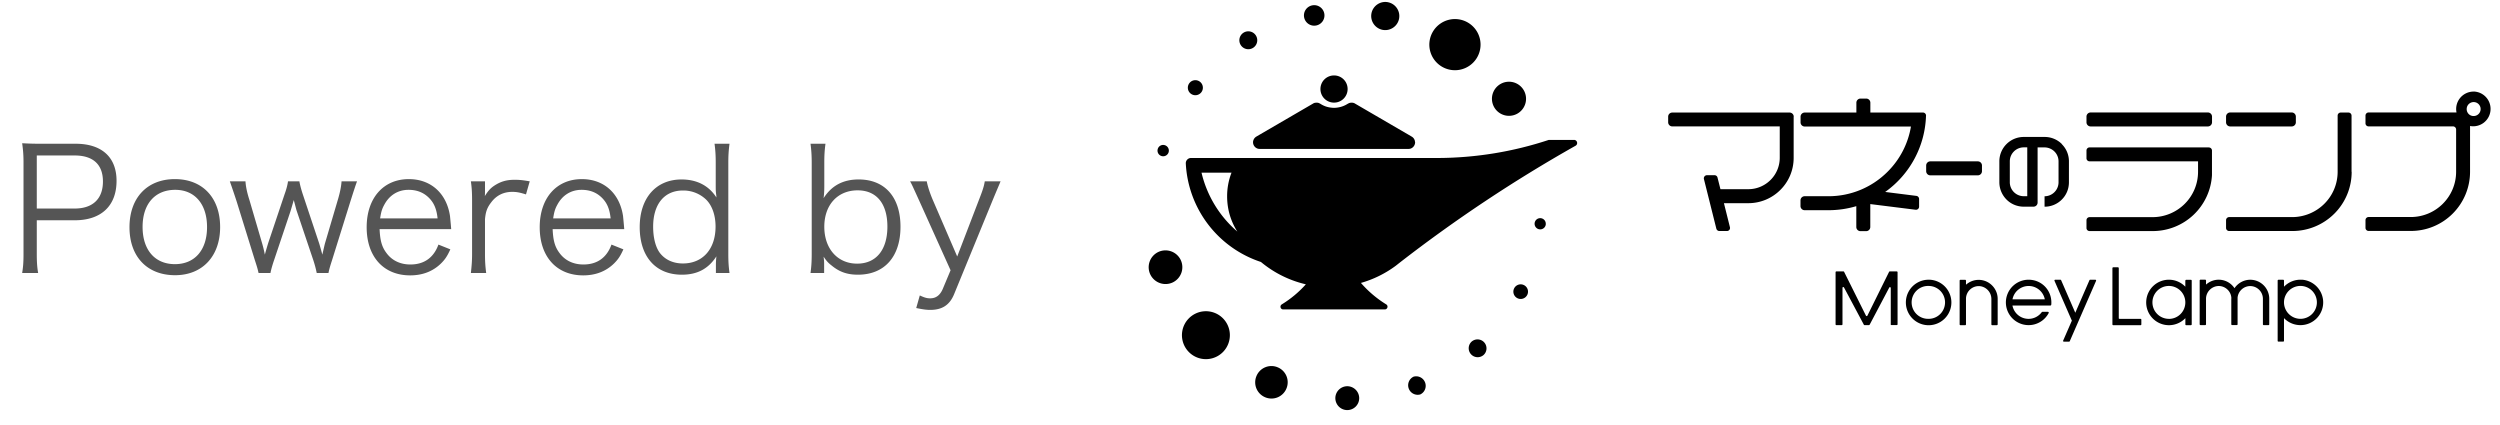 <svg width="147" height="25" fill="none" xmlns="http://www.w3.org/2000/svg"><path d="M2.243 16.052h-.94c.06-.36.08-.65.08-1.12v-5.37c0-.41-.02-.72-.08-1.14.36.02.64.03 1.1.03h2.04c1.54 0 2.41.79 2.41 2.18 0 1.47-.9 2.32-2.46 2.32h-2.23v1.97c0 .48.02.79.08 1.13zm-.08-3.79h2.23c1.06 0 1.66-.57 1.66-1.59 0-1-.58-1.53-1.66-1.53h-2.23v3.12zm8.131 3.92c-1.64 0-2.68-1.09-2.68-2.82 0-1.73 1.04-2.83 2.67-2.83s2.66 1.1 2.66 2.82c0 1.71-1.04 2.83-2.65 2.83zm.01-5.02c-1.19 0-1.92.83-1.92 2.18 0 1.36.73 2.19 1.9 2.19s1.89-.83 1.89-2.18-.72-2.19-1.87-2.19zm9.01 4.89h-.69a6.6 6.6 0 00-.2-.75l-.98-2.91c-.02-.05-.07-.26-.17-.63-.08.28-.16.55-.19.65l-.97 2.89c-.1.29-.18.58-.21.75h-.7c-.06-.25-.06-.27-.22-.76l-1.07-3.45c-.12-.37-.28-.84-.4-1.18h.92c.02.31.09.65.23 1.09l.73 2.49c.05.17.11.38.18.73.06-.23.18-.63.21-.72l.95-2.83c.11-.3.18-.58.2-.76h.67c.03.18.1.46.2.76l.96 2.88c.03.09.09.31.13.45l.06.22c.09-.39.14-.62.16-.68l.75-2.54c.13-.43.2-.8.22-1.09h.91c-.08.21-.21.61-.39 1.18l-1.08 3.46c-.13.4-.17.55-.21.75zm7.216-2.58h-4.21c.03.67.13 1.04.4 1.4.32.44.81.68 1.41.68.81 0 1.37-.4 1.65-1.17l.7.28c-.19.42-.32.6-.55.83-.47.46-1.08.7-1.81.7-1.57 0-2.56-1.1-2.56-2.83 0-1.71.98-2.83 2.48-2.83 1.29 0 2.22.83 2.42 2.17.01.11.05.5.07.77zm-4.18-.63h3.38c-.06-.56-.21-.92-.53-1.23-.31-.3-.7-.45-1.18-.45-.61 0-1.12.31-1.42.87-.14.25-.19.43-.25.81zm8.798-2.18l-.22.77c-.38-.12-.56-.15-.81-.15-.51 0-.93.21-1.23.61-.24.31-.33.55-.37 1v2.04c0 .45.02.73.07 1.12h-.9c.05-.46.07-.72.07-1.13v-3.13c0-.5-.02-.77-.07-1.13h.83v.57c0 .08 0 .23-.01.3.19-.31.34-.47.55-.61.38-.25.72-.35 1.2-.35.3 0 .47.02.89.09zm5.557 2.81h-4.21c.03.67.13 1.04.4 1.4.32.44.81.68 1.41.68.81 0 1.37-.4 1.65-1.17l.7.28c-.19.42-.32.6-.55.83-.47.46-1.08.7-1.81.7-1.57 0-2.56-1.1-2.56-2.83 0-1.71.98-2.83 2.48-2.83 1.29 0 2.22.83 2.42 2.17.01.11.05.5.07.77zm-4.18-.63h3.38c-.06-.56-.21-.92-.53-1.23-.31-.3-.7-.45-1.18-.45-.61 0-1.12.31-1.42.87-.14.25-.19.43-.25.81zm9.57 3.21v-.49c0-.14.01-.32.03-.49-.47.73-1.12 1.08-2.03 1.08-1.54 0-2.48-1.06-2.48-2.8 0-1.71.96-2.8 2.46-2.8.91 0 1.61.37 2.05 1.06l-.01-.15c-.03-.21-.03-.3-.03-.53v-1.34c0-.47-.02-.76-.07-1.14h.88c-.05.4-.07.69-.07 1.13v5.32c0 .5.02.76.07 1.15h-.8zm-1.94-4.85c-1.09 0-1.75.8-1.75 2.13 0 .66.15 1.23.41 1.56.31.39.78.6 1.34.6 1.17 0 1.92-.85 1.92-2.17 0-.66-.2-1.24-.56-1.59a1.93 1.93 0 00-1.36-.53zm8.304 4.85h-.8c.05-.38.07-.67.07-1.15v-5.32c0-.42-.02-.74-.07-1.13h.88c-.05.37-.07.66-.07 1.14v1.35c0 .27-.01.45-.04.71.47-.74 1.15-1.1 2.06-1.1 1.54 0 2.46 1.04 2.46 2.78 0 1.76-.94 2.82-2.5 2.82-.63 0-1.09-.16-1.55-.54-.22-.17-.31-.28-.47-.52.02.19.03.27.03.4v.56zm3.72-2.73c0-1.35-.64-2.13-1.75-2.13-1.18 0-1.96.86-1.96 2.14 0 1.29.78 2.17 1.93 2.17 1.12 0 1.78-.81 1.78-2.18zm3.715 2.57l-1.83-4.06c-.45-.99-.45-.99-.55-1.17h.98c.05.28.18.68.34 1.06l1.45 3.36 1.29-3.36c.2-.51.29-.78.33-1.06h.93c-.06.15-.23.54-.49 1.17l-2.24 5.46c-.26.64-.7.93-1.41.93-.22 0-.44-.03-.82-.11l.21-.74c.28.13.42.17.61.17.34 0 .58-.18.74-.55l.46-1.1z" fill="#555"/><g clip-path="url(#clip0_14652_12101)" fill="#000"><path d="M69.865 18.761a1.409 1.409 0 112.07 1.912 1.409 1.409 0 01-2.07-1.912zm-2.223-2.615a.993.993 0 001.324.456.992.992 0 00.456-1.324.992.992 0 00-1.324-.456.992.992 0 00-.456 1.324zm.433-7.382a.331.331 0 00.228.412.332.332 0 10.185-.64.33.33 0 00-.413.228zm1.869-3.886a.442.442 0 10.701.538.442.442 0 00-.701-.538zm3.182-2.959a.526.526 0 10.549.898.526.526 0 00-.549-.898zM81.612.13a.829.829 0 00-.97.655.829.829 0 00.653.97.829.829 0 00.97-.654.829.829 0 00-.653-.97zm4.741 1.222a1.507 1.507 0 00-2.077.473 1.503 1.503 0 00.473 2.073 1.507 1.507 0 002.076-.472 1.502 1.502 0 00-.472-2.074zm3.18 3.857a1.002 1.002 0 10-1.608 1.198 1.002 1.002 0 101.608-1.198zm1.357 7.98a.327.327 0 00-.294-.36.33.33 0 10.297.36M89.8 17.345a.43.43 0 10-.767-.391.43.43 0 00.767.39zm-2.579 3.54a.527.527 0 10-.705-.783.527.527 0 00.705.782zm-3.707 2.307a.56.56 0 00-.397-1.043.56.56 0 00.397 1.043zm-4.3.921a.703.703 0 00.707-.696.705.705 0 00-.696-.707.705.705 0 00-.707.697c0 .386.307.703.697.706zm-4.803-.746a.951.951 0 001.238-.538.951.951 0 00-.538-1.238.951.951 0 00-1.238.538.951.951 0 00.538 1.238zM77.184.311a.603.603 0 10.216 1.186.603.603 0 00-.216-1.186zm2.056 4.924a.798.798 0 01-.799.799.798.798 0 01-.799-.8c0-.442.357-.798.8-.798.442 0 .798.356.798.799zm3.968 3.112v.043a.397.397 0 01-.27.35.419.419 0 01-.113.016h-8.76a.42.42 0 01-.112-.016.397.397 0 01-.274-.35v-.043s0-.023.004-.036c0-.013.006-.03.01-.043a.395.395 0 01.178-.235l.05-.03 3.27-1.903.023-.014.01-.006s.023-.013.037-.017a.192.192 0 01.046-.016h.01a.096.096 0 01.03-.007h.02c.012 0 .029-.003.045-.003.017 0 .03 0 .043.003h.023c.01 0 .02 0 .03.007h.007a.46.46 0 01.092.04c.007.006.017.01.023.013h.004a1.41 1.41 0 00.657.231 1.135 1.135 0 00.303 0c.027 0 .05-.007.073-.01h.003c.208-.033.4-.106.568-.215.004 0 .007-.003.013-.006h.004a.46.46 0 01.116-.053h.01a.102.102 0 01.026-.007h.023l.043-.003c.013 0 .03 0 .043.003h.02c.01 0 .02 0 .03.007h.009c.017.003.03.01.046.016a.14.14 0 01.037.017l.01.006.023.014 3.272 1.905.05.03a.383.383 0 01.177.234l.01.043v.036"/><path d="M92.553 8.23h-1.496a20.981 20.981 0 01-6.474 1.06H70.032a.306.306 0 00-.307.32 6.439 6.439 0 004.418 5.794 6.404 6.404 0 002.641 1.314c-.41.46-.885.855-1.413 1.179-.139.086-.083.297.083.297h5.972c.162 0 .221-.214.083-.297a6.409 6.409 0 01-1.486-1.261 6.352 6.352 0 002.054-1.014l.218-.172a85.215 85.215 0 0110.347-6.88c.165-.093.1-.344-.089-.344M70.65 10.154h1.763a3.826 3.826 0 00-.258 1.394c0 .76.218 1.47.601 2.07a6.551 6.551 0 01-2.106-3.463zm52.279-2.719h6.894a.244.244 0 00.244-.244v-.333a.244.244 0 00-.244-.245h-6.894a.244.244 0 00-.244.245v.333c0 .135.109.244.244.244zm8.207 0h3.616a.244.244 0 00.244-.244v-.333a.244.244 0 00-.244-.245h-3.616a.244.244 0 00-.244.245v.333c0 .135.109.244.244.244zm-1.253 1.232h-7.017a.183.183 0 00-.181.182v.455a.18.18 0 00.181.182h6.379v.614c0 .733-.297 1.4-.779 1.882a2.683 2.683 0 01-1.882.786h-3.718a.183.183 0 00-.181.181v.456a.18.18 0 00.181.182h3.718a3.487 3.487 0 003.48-3.285v-1.45a.182.182 0 00-.181-.181m8.388-1.871c0-.1-.082-.182-.181-.182h-.456a.18.18 0 00-.181.181v3.302c0 .733-.298 1.4-.78 1.879a2.682 2.682 0 01-1.882.785h-3.717a.184.184 0 00-.182.182v.456c0 .099.083.181.182.181h3.717a3.49 3.49 0 002.467-1.02c.072-.07.132-.139.195-.211a3.47 3.47 0 00.825-2.252h-.007V6.799zm7.176-1.415a1.025 1.025 0 00-1.004 1.228h-5.17a.184.184 0 00-.182.182v.456c0 .102.083.181.182.181h4.965c.099 0 .182.083.182.182v2.483c0 .736-.297 1.4-.779 1.882a2.66 2.66 0 01-1.885.782h-2.483a.184.184 0 00-.182.182v.455c0 .1.083.182.182.182h2.483a3.47 3.47 0 002.463-1.02 3.476 3.476 0 001.02-2.463V7.409a1.022 1.022 0 10.205-2.027m.003 1.44a.399.399 0 01-.35-.199.407.407 0 01-.056-.211.41.41 0 11.409.41m-29.154 2.666h-2.793a.244.244 0 00-.244.244v.333c0 .136.109.245.244.245h2.793a.244.244 0 00.244-.245v-.333a.244.244 0 00-.244-.244zm-10.829-2.629v2.423c0 .736-.297 1.403-.782 1.885a2.655 2.655 0 01-1.882.78h-1.436l.353 1.413a.179.179 0 01-.175.224h-.446a.186.186 0 01-.178-.138l-.376-1.503-.354-1.413a.184.184 0 01.179-.228h.445c.083 0 .156.056.175.139l.172.683h1.641c.508 0 .971-.208 1.304-.541a1.84 1.84 0 00.542-1.304V7.433h-6.317a.243.243 0 01-.244-.24v-.334c0-.136.11-.241.245-.241h6.893c.136 0 .245.109.245.24m7.781-.053a.183.183 0 00-.182-.188h-3.093V6.04a.244.244 0 00-.245-.244h-.333a.244.244 0 00-.244.244v.578h-3.038a.244.244 0 00-.244.245v.333c0 .135.109.244.244.244h6.247a4.88 4.88 0 01-1.374 2.658 4.898 4.898 0 01-3.48 1.44h-1.396a.244.244 0 00-.245.244v.334c0 .135.109.244.245.244h1.396c.572 0 1.12-.083 1.641-.238v1.225c0 .136.109.245.245.245h.333a.244.244 0 00.244-.245V12l2.665.333a.183.183 0 00.205-.181V11.7a.185.185 0 00-.159-.182l-1.836-.231a5.711 5.711 0 002.401-4.48m7.992 1.666a1.426 1.426 0 00-1.014-.42h-1.228a1.433 1.433 0 00-1.437 1.434v1.228c0 .396.162.756.42 1.017.257.26.617.42 1.013.42h.575a.24.24 0 00.241-.242V8.668h.409c.113 0 .222.023.321.066a.817.817 0 01.501.756v1.228a.817.817 0 01-.241.581.817.817 0 01-.581.241v.614a1.42 1.42 0 001.014-.419c.261-.26.419-.617.419-1.017V9.49a1.42 1.42 0 00-.419-1.014m-2.031 3.061h-.204a.817.817 0 01-.581-.241.817.817 0 01-.241-.581V9.487c0-.228.092-.433.241-.581a.817.817 0 01.581-.241h.204v2.872zm14.229 6.003v1.533c0 .026-.023.046-.05.046h-.274c-.026 0-.049-.023-.049-.046v-1.506a.75.75 0 00-.746-.746.75.75 0 00-.743.677v1.571a.047.047 0 01-.047.046h-.274c-.026 0-.049-.023-.049-.046v-1.505h.003v-.067a.749.749 0 00-.743-.68.76.76 0 00-.746.72v1.533c0 .027-.023.046-.049.046h-.274c-.027 0-.05-.023-.05-.046v-2.575a.05.05 0 01.05-.05h.274a.05.05 0 01.049.05v.24a1.11 1.11 0 011.674.212c.202-.3.545-.498.928-.498a1.12 1.12 0 011.116 1.09v.003zm-20.029-1.093a1.338 1.338 0 100 2.676 1.338 1.338 0 000-2.677zm0 2.3a.967.967 0 11-.002-1.933.967.967 0 01.002 1.934zm-2.226.325v-2.14c0-.049-.066-.066-.089-.023l-1.152 2.183s-.023.026-.043.026h-.257a.051.051 0 01-.043-.026l-.027-.053-1.139-2.136c-.023-.043-.089-.027-.089.023v2.143a.05.05 0 01-.05.05h-.307a.05.05 0 01-.049-.05v-3.061a.05.05 0 01.049-.05h.41c.016 0 .033.01.043.027l1.284 2.575a.048.048 0 00.086 0l1.274-2.575c.007-.017.027-.026.043-.026h.406a.05.05 0 01.05.049v3.06c0 .027-.023.047-.05.047h-.307c-.026 0-.049-.023-.049-.046m13.413-.366v-2.936a.051.051 0 00-.05-.05h-.274a.051.051 0 00-.05.05v3.305c0 .027.024.05.05.05h1.605c.026 0 .046-.023.046-.05v-.274c0-.026-.023-.05-.046-.05h-1.235c-.027 0-.05-.022-.05-.046m3.917-2.206v.363a1.336 1.336 0 00-2.298.839 1.337 1.337 0 002.301 1.01v.367c0 .026.023.046.05.046h.274c.026 0 .049-.023.049-.046V16.5a.048.048 0 00-.049-.047h-.274c-.027 0-.05.023-.05.047m-.971 2.248a.967.967 0 11.968-.987v.046a.966.966 0 01-.968.944m7.83-2.301a1.336 1.336 0 00-1.06.41v-.364c0-.026-.023-.046-.049-.046h-.274c-.027 0-.05.023-.05.046v3.546c0 .027.023.046.05.046h.274c.026 0 .049-.023.049-.046v-1.337a1.338 1.338 0 002.302-1.01 1.344 1.344 0 00-1.238-1.248m-.096 2.3a.97.97 0 01-.968-.943v-.047a.967.967 0 11.968.99zm-17.804-1.181v1.505c0 .026-.024.05-.05.05h-.274c-.026 0-.046-.023-.046-.05V17.59a.76.76 0 00-.644-.76.75.75 0 00-.849.713v1.531a.048.048 0 01-.049.047h-.274c-.027 0-.05-.02-.05-.047v-2.572a.05.05 0 01.05-.05h.274a.05.05 0 01.049.05v.241c.198-.178.459-.287.747-.287.614 0 1.116.505 1.116 1.116m3.854 2.448l.508-1.165-1.02-2.34a.047.047 0 01.043-.067h.304c.02 0 .036.01.043.03l.832 1.912.832-1.912a.05.05 0 01.043-.03h.303c.037 0 .057.037.043.067l-1.545 3.546a.05.05 0 01-.043.03h-.304a.047.047 0 01-.042-.067m-.701-2.099c.007-.046.007-.095.007-.142 0-.65-.456-1.201-1.096-1.314a1.337 1.337 0 00-1.575 1.404 1.336 1.336 0 002.513.535c.016-.034-.007-.073-.043-.073h-.324s-.03.006-.04.02a.963.963 0 01-1.723-.39h2.229a.049.049 0 00.049-.043m-1.324-1.106c.469 0 .862.337.948.783h-1.899a.967.967 0 01.948-.783"/></g><defs><clipPath id="clip0_14652_12101"><path fill="#fff" transform="translate(67.533 .113)" d="M0 0h78.934v24H0z"/></clipPath></defs></svg>